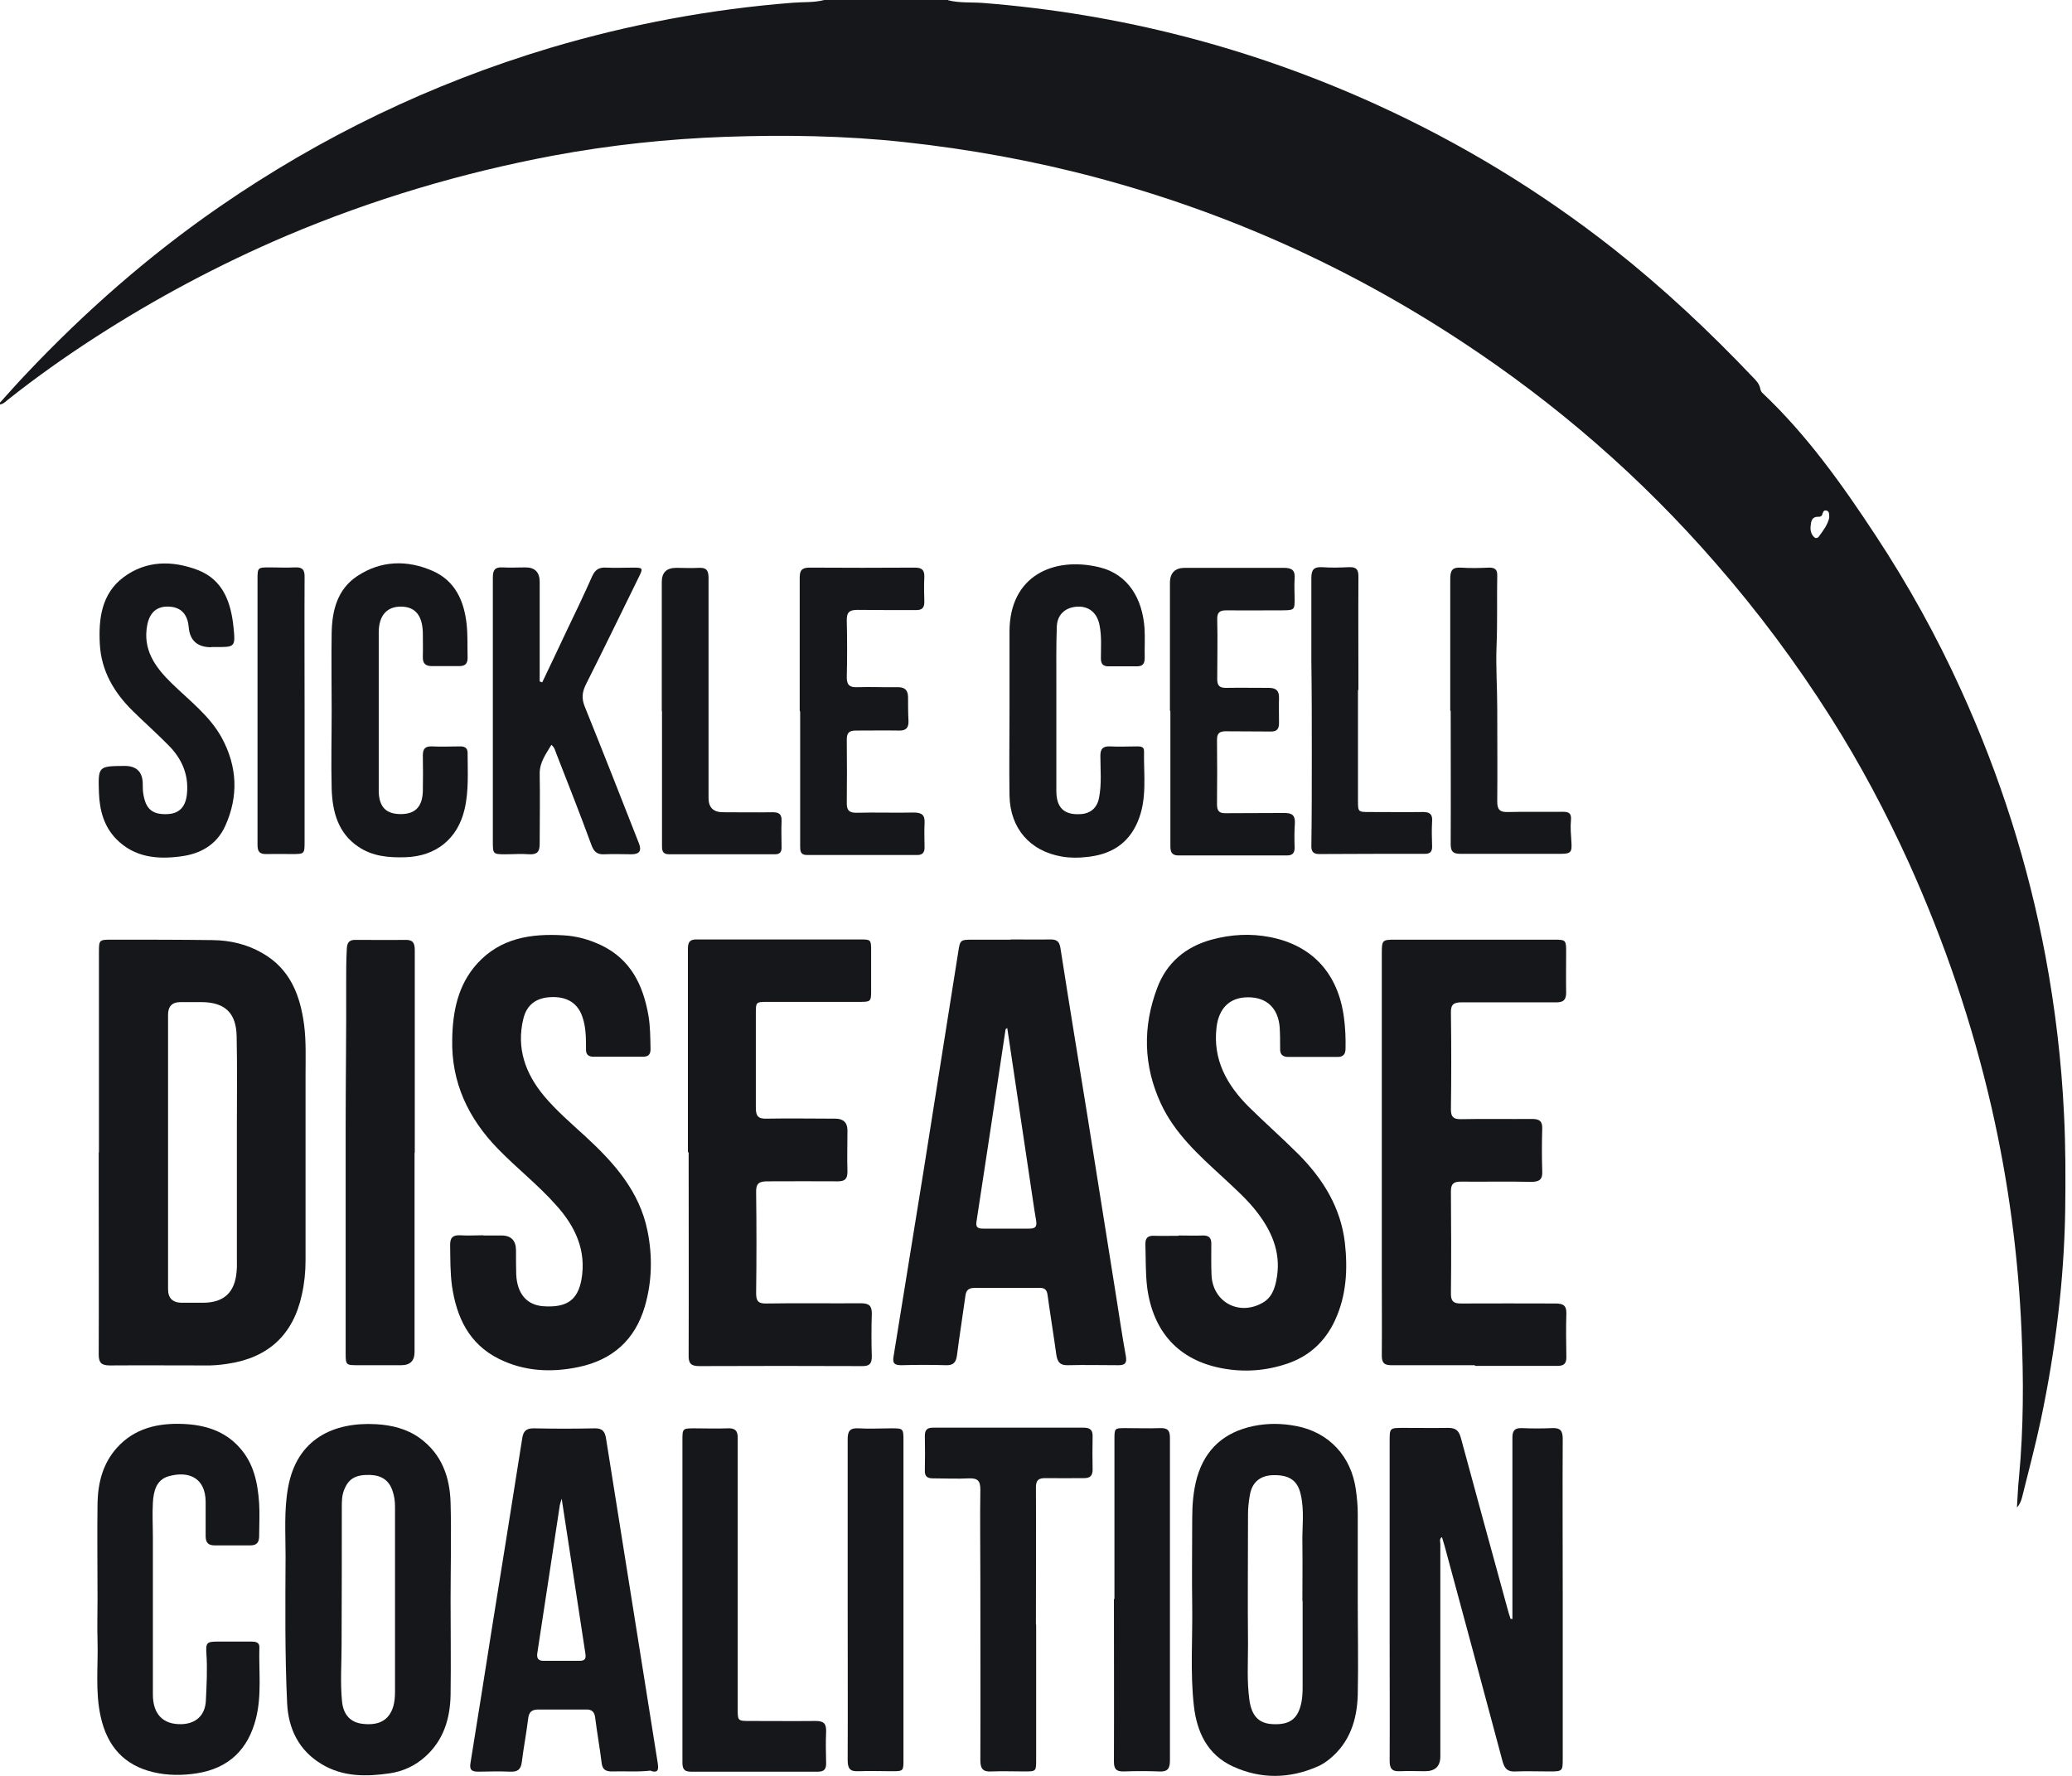 <svg width="28" height="24" viewBox="0 0 28 24" fill="none" xmlns="http://www.w3.org/2000/svg">
<g clip-path="url(#clip0_214_5860)">
<path d="M12.811 0.003C12.966 0.043 13.127 0.028 13.285 0.04C15.14 0.186 16.911 0.645 18.602 1.414C19.747 1.936 20.814 2.584 21.803 3.362C22.476 3.893 23.1 4.479 23.689 5.099C23.733 5.143 23.776 5.189 23.788 5.255C23.791 5.273 23.801 5.295 23.813 5.307C24.418 5.878 24.896 6.551 25.349 7.24C25.786 7.904 26.171 8.598 26.499 9.321C27.027 10.481 27.411 11.685 27.644 12.935C27.774 13.636 27.858 14.343 27.892 15.056C27.914 15.494 27.914 15.931 27.908 16.369C27.892 17.318 27.774 18.261 27.579 19.188C27.504 19.542 27.411 19.889 27.324 20.24C27.312 20.286 27.293 20.333 27.256 20.373C27.265 20.237 27.269 20.097 27.284 19.961C27.346 19.303 27.346 18.645 27.318 17.988C27.275 16.974 27.141 15.969 26.915 14.976C26.654 13.834 26.279 12.733 25.798 11.666C25.488 10.984 25.138 10.323 24.738 9.693C24.272 8.958 23.754 8.263 23.183 7.609C22.178 6.452 21.031 5.456 19.753 4.616C18.233 3.614 16.592 2.875 14.833 2.404C13.974 2.174 13.102 2.016 12.218 1.92C11.415 1.833 10.608 1.821 9.805 1.849C9.023 1.877 8.245 1.96 7.476 2.103C6.235 2.336 5.028 2.696 3.865 3.189C2.965 3.573 2.103 4.032 1.281 4.563C0.878 4.823 0.484 5.103 0.109 5.4C0.074 5.428 0.047 5.459 0 5.466V5.441C0.118 5.31 0.233 5.18 0.351 5.056C1.145 4.215 2.013 3.452 2.965 2.795C4.34 1.846 5.828 1.129 7.432 0.648C8.505 0.329 9.6 0.124 10.714 0.037C10.857 0.025 10.999 0.037 11.139 0H12.814L12.811 0.003ZM24.719 6.998C24.719 6.951 24.722 6.914 24.688 6.902C24.644 6.886 24.635 6.923 24.626 6.951C24.613 6.992 24.579 6.982 24.548 6.985C24.474 6.995 24.474 7.066 24.468 7.109C24.461 7.162 24.474 7.227 24.523 7.265C24.539 7.277 24.564 7.271 24.576 7.255C24.638 7.172 24.7 7.088 24.719 6.998Z" fill="#16171A"/>
<path d="M1.337 15.575V12.879C1.337 12.699 1.337 12.699 1.517 12.699C1.97 12.699 2.423 12.699 2.875 12.705C3.111 12.708 3.338 12.761 3.542 12.879C3.921 13.093 4.057 13.45 4.11 13.853C4.138 14.076 4.129 14.303 4.129 14.526C4.129 15.364 4.129 16.198 4.129 17.035C4.129 17.191 4.113 17.346 4.079 17.498C3.961 18.041 3.623 18.351 3.074 18.431C2.972 18.447 2.866 18.456 2.761 18.453C2.336 18.453 1.908 18.45 1.483 18.453C1.374 18.453 1.334 18.419 1.334 18.307C1.337 17.557 1.334 16.803 1.334 16.052V15.575H1.337ZM2.271 17.423C2.271 17.544 2.333 17.606 2.46 17.606C2.553 17.606 2.646 17.606 2.739 17.606C3.027 17.606 3.176 17.467 3.198 17.178C3.204 17.119 3.201 17.063 3.201 17.005C3.201 16.418 3.201 15.835 3.201 15.249C3.201 14.833 3.207 14.421 3.198 14.005C3.192 13.689 3.04 13.546 2.727 13.543C2.63 13.543 2.531 13.543 2.435 13.543C2.326 13.543 2.271 13.602 2.271 13.713V17.423Z" fill="#16171A"/>
<path d="M13.655 12.696C13.838 12.696 14.021 12.699 14.2 12.696C14.29 12.696 14.318 12.733 14.331 12.817C14.448 13.571 14.573 14.325 14.694 15.075C14.824 15.885 14.951 16.697 15.081 17.507C15.125 17.783 15.165 18.059 15.215 18.332C15.23 18.422 15.202 18.45 15.115 18.45C14.886 18.45 14.656 18.444 14.43 18.45C14.321 18.453 14.29 18.403 14.275 18.31C14.238 18.041 14.194 17.774 14.157 17.507C14.148 17.426 14.114 17.401 14.036 17.405C13.751 17.405 13.462 17.405 13.177 17.405C13.096 17.405 13.056 17.429 13.046 17.513C13.009 17.783 12.966 18.05 12.932 18.317C12.919 18.41 12.885 18.453 12.786 18.45C12.584 18.444 12.383 18.444 12.181 18.45C12.088 18.45 12.057 18.425 12.076 18.326C12.209 17.507 12.342 16.688 12.473 15.872C12.631 14.873 12.789 13.875 12.947 12.879C12.975 12.699 12.972 12.699 13.158 12.699H13.658L13.655 12.696ZM13.611 13.893C13.595 13.906 13.589 13.909 13.589 13.909C13.459 14.777 13.329 15.646 13.195 16.514C13.183 16.595 13.226 16.604 13.288 16.604C13.493 16.604 13.698 16.604 13.906 16.604C13.983 16.604 14.017 16.586 14.002 16.496C13.971 16.322 13.949 16.145 13.921 15.969C13.819 15.28 13.716 14.591 13.611 13.89V13.893Z" fill="#16171A"/>
<path d="M15.928 16.697C16.037 16.697 16.145 16.701 16.254 16.697C16.341 16.694 16.372 16.735 16.369 16.815C16.369 16.955 16.366 17.094 16.372 17.234C16.39 17.603 16.753 17.792 17.073 17.6C17.181 17.535 17.222 17.426 17.246 17.312C17.318 16.97 17.209 16.679 17.008 16.409C16.868 16.22 16.694 16.068 16.524 15.909C16.201 15.612 15.875 15.32 15.686 14.911C15.45 14.399 15.441 13.875 15.637 13.354C15.764 13.012 16.021 12.795 16.372 12.699C16.632 12.628 16.899 12.612 17.166 12.665C17.736 12.777 18.084 13.158 18.162 13.754C18.18 13.893 18.186 14.03 18.183 14.169C18.183 14.247 18.152 14.284 18.075 14.284C17.854 14.284 17.634 14.284 17.411 14.284C17.333 14.284 17.296 14.25 17.299 14.172C17.299 14.076 17.299 13.977 17.293 13.881C17.271 13.62 17.113 13.475 16.862 13.478C16.617 13.478 16.471 13.627 16.44 13.881C16.387 14.321 16.579 14.663 16.877 14.96C17.098 15.178 17.33 15.382 17.55 15.602C17.879 15.934 18.118 16.319 18.174 16.794C18.214 17.153 18.196 17.507 18.041 17.842C17.91 18.127 17.696 18.326 17.398 18.428C17.107 18.527 16.809 18.549 16.505 18.49C15.928 18.379 15.584 18 15.503 17.405C15.478 17.206 15.485 17.011 15.478 16.812C15.478 16.725 15.516 16.697 15.599 16.701C15.708 16.704 15.816 16.701 15.925 16.701L15.928 16.697Z" fill="#16171A"/>
<path d="M6.533 16.697H6.778C6.908 16.697 6.973 16.766 6.973 16.899C6.973 17.008 6.973 17.116 6.976 17.225C6.989 17.485 7.119 17.637 7.342 17.653C7.655 17.674 7.804 17.575 7.857 17.296C7.928 16.899 7.773 16.573 7.516 16.288C7.274 16.015 6.985 15.789 6.731 15.528C6.328 15.115 6.098 14.628 6.111 14.048C6.117 13.676 6.185 13.313 6.449 13.022C6.762 12.677 7.175 12.615 7.609 12.64C7.789 12.649 7.959 12.696 8.124 12.774C8.524 12.966 8.691 13.313 8.763 13.726C8.788 13.875 8.788 14.027 8.791 14.179C8.791 14.256 8.757 14.281 8.685 14.281C8.465 14.281 8.245 14.281 8.021 14.281C7.95 14.281 7.916 14.25 7.919 14.176C7.919 14.033 7.919 13.887 7.873 13.751C7.814 13.565 7.674 13.471 7.463 13.475C7.252 13.478 7.119 13.574 7.072 13.769C6.976 14.166 7.1 14.511 7.355 14.815C7.522 15.013 7.721 15.184 7.91 15.357C8.298 15.714 8.642 16.099 8.75 16.635C8.819 16.977 8.812 17.321 8.713 17.659C8.58 18.109 8.276 18.379 7.817 18.475C7.448 18.552 7.082 18.534 6.74 18.363C6.337 18.162 6.17 17.802 6.108 17.38C6.083 17.194 6.086 17.008 6.083 16.822C6.083 16.722 6.123 16.691 6.216 16.694C6.322 16.701 6.424 16.694 6.529 16.694L6.533 16.697Z" fill="#16171A"/>
<path d="M19.93 18.45C19.554 18.45 19.179 18.45 18.8 18.45C18.704 18.45 18.673 18.416 18.673 18.32C18.676 17.948 18.673 17.575 18.673 17.206C18.673 15.764 18.673 14.325 18.673 12.882C18.673 12.705 18.68 12.699 18.856 12.699C19.573 12.699 20.289 12.699 21.009 12.699C21.158 12.699 21.164 12.708 21.164 12.857C21.164 13.043 21.161 13.229 21.164 13.416C21.164 13.512 21.127 13.546 21.034 13.546C20.609 13.546 20.181 13.546 19.756 13.546C19.647 13.546 19.604 13.571 19.607 13.689C19.613 14.123 19.613 14.557 19.607 14.991C19.607 15.094 19.638 15.125 19.74 15.125C20.063 15.118 20.382 15.125 20.705 15.122C20.804 15.122 20.845 15.153 20.841 15.255C20.835 15.444 20.835 15.633 20.841 15.826C20.848 15.941 20.801 15.972 20.693 15.972C20.376 15.965 20.057 15.972 19.74 15.969C19.638 15.969 19.607 16.003 19.607 16.102C19.61 16.564 19.613 17.023 19.607 17.485C19.607 17.591 19.647 17.616 19.743 17.616C20.168 17.613 20.596 17.616 21.021 17.616C21.124 17.616 21.17 17.643 21.167 17.752C21.161 17.951 21.164 18.146 21.167 18.345C21.167 18.428 21.133 18.459 21.049 18.459C20.677 18.459 20.305 18.459 19.933 18.459L19.93 18.45Z" fill="#16171A"/>
<path d="M9.296 15.568C9.296 14.653 9.296 13.738 9.296 12.823C9.296 12.727 9.324 12.693 9.424 12.696C10.155 12.696 10.888 12.696 11.623 12.696C11.768 12.696 11.772 12.699 11.772 12.845C11.772 13.028 11.772 13.208 11.772 13.391C11.772 13.534 11.765 13.54 11.62 13.54C11.204 13.54 10.791 13.54 10.376 13.54C10.214 13.54 10.214 13.54 10.214 13.701C10.214 14.123 10.214 14.545 10.214 14.97C10.214 15.078 10.242 15.122 10.357 15.118C10.667 15.112 10.977 15.118 11.288 15.118C11.396 15.118 11.452 15.171 11.452 15.277C11.452 15.463 11.446 15.649 11.452 15.835C11.452 15.931 11.418 15.965 11.325 15.965C11.009 15.962 10.689 15.965 10.373 15.965C10.261 15.965 10.214 15.99 10.218 16.114C10.224 16.567 10.224 17.02 10.218 17.476C10.218 17.581 10.245 17.619 10.357 17.616C10.782 17.609 11.21 17.616 11.635 17.613C11.747 17.613 11.784 17.65 11.781 17.761C11.775 17.951 11.775 18.14 11.781 18.332C11.781 18.425 11.753 18.462 11.657 18.462C10.922 18.459 10.184 18.459 9.448 18.462C9.334 18.462 9.303 18.422 9.306 18.314C9.309 17.401 9.306 16.493 9.306 15.581H9.309L9.296 15.568Z" fill="#16171A"/>
<path d="M20.438 21.884V20.094C20.438 19.874 20.438 19.654 20.438 19.43C20.438 19.337 20.466 19.297 20.565 19.3C20.702 19.306 20.838 19.306 20.972 19.3C21.087 19.294 21.118 19.337 21.118 19.446C21.114 20.144 21.118 20.841 21.118 21.539C21.118 22.281 21.118 23.019 21.118 23.76C21.118 23.937 21.118 23.94 20.935 23.94C20.783 23.94 20.631 23.934 20.482 23.94C20.376 23.947 20.333 23.906 20.305 23.804C20.047 22.833 19.784 21.865 19.523 20.897C19.511 20.857 19.498 20.817 19.486 20.773C19.446 20.798 19.464 20.835 19.464 20.863C19.464 21.822 19.464 22.777 19.464 23.736C19.464 23.87 19.395 23.937 19.256 23.937C19.145 23.937 19.03 23.931 18.918 23.937C18.807 23.943 18.779 23.897 18.779 23.794C18.782 23.267 18.779 22.74 18.779 22.212C18.779 21.301 18.779 20.392 18.779 19.48C18.779 19.297 18.779 19.297 18.965 19.297C19.166 19.297 19.368 19.3 19.57 19.297C19.666 19.297 19.712 19.328 19.74 19.427C19.948 20.196 20.159 20.966 20.37 21.735C20.382 21.785 20.398 21.831 20.413 21.878C20.42 21.878 20.426 21.878 20.432 21.878L20.438 21.884Z" fill="#16171A"/>
<path d="M6.089 21.614C6.089 22.045 6.095 22.473 6.089 22.904C6.083 23.224 5.996 23.515 5.748 23.739C5.611 23.863 5.45 23.937 5.27 23.965C4.951 24.012 4.634 24.015 4.346 23.841C4.036 23.655 3.896 23.36 3.88 23.016C3.849 22.355 3.856 21.691 3.859 21.031C3.859 20.721 3.837 20.41 3.893 20.103C4.011 19.443 4.51 19.216 5.081 19.247C5.292 19.259 5.497 19.309 5.67 19.433C5.971 19.65 6.08 19.964 6.089 20.311C6.101 20.745 6.089 21.18 6.089 21.614ZM5.338 21.629C5.338 21.207 5.338 20.786 5.338 20.361C5.338 20.289 5.329 20.221 5.307 20.156C5.261 20.01 5.162 19.939 5.003 19.933C4.802 19.927 4.706 19.985 4.647 20.144C4.619 20.218 4.619 20.296 4.619 20.373C4.619 20.994 4.619 21.611 4.616 22.231C4.616 22.485 4.597 22.74 4.622 22.994C4.64 23.177 4.74 23.283 4.913 23.298C5.134 23.32 5.264 23.239 5.317 23.053C5.332 22.994 5.338 22.932 5.338 22.87C5.338 22.454 5.338 22.042 5.338 21.626V21.629Z" fill="#16171A"/>
<path d="M18.348 21.617C18.348 22.048 18.357 22.476 18.348 22.907C18.338 23.242 18.242 23.549 17.966 23.773C17.916 23.813 17.867 23.847 17.808 23.872C17.426 24.04 17.039 24.046 16.66 23.872C16.316 23.714 16.173 23.407 16.133 23.05C16.083 22.603 16.117 22.154 16.111 21.704C16.105 21.313 16.111 20.922 16.111 20.531C16.111 20.342 16.124 20.153 16.176 19.967C16.288 19.579 16.549 19.353 16.939 19.272C17.132 19.232 17.324 19.235 17.516 19.272C17.96 19.356 18.261 19.681 18.323 20.134C18.338 20.243 18.348 20.348 18.348 20.457C18.348 20.845 18.348 21.232 18.348 21.62V21.617ZM17.6 21.636C17.6 21.381 17.603 21.124 17.6 20.869C17.594 20.643 17.631 20.413 17.575 20.187C17.532 20.004 17.417 19.93 17.2 19.936C17.026 19.942 16.918 20.035 16.89 20.206C16.874 20.293 16.865 20.382 16.865 20.469C16.865 21.052 16.859 21.639 16.865 22.222C16.865 22.473 16.849 22.724 16.884 22.976C16.915 23.193 17.014 23.295 17.206 23.301C17.433 23.311 17.544 23.227 17.588 23C17.6 22.935 17.603 22.87 17.603 22.805C17.603 22.414 17.603 22.023 17.603 21.633L17.6 21.636Z" fill="#16171A"/>
<path d="M8.797 23.928C8.617 23.95 8.44 23.934 8.267 23.94C8.183 23.94 8.139 23.912 8.13 23.822C8.105 23.618 8.068 23.416 8.043 23.214C8.034 23.134 7.997 23.1 7.916 23.103C7.702 23.103 7.491 23.103 7.277 23.103C7.184 23.103 7.147 23.137 7.137 23.23C7.113 23.425 7.075 23.621 7.051 23.816C7.038 23.916 6.992 23.947 6.895 23.943C6.753 23.937 6.61 23.94 6.464 23.943C6.374 23.943 6.34 23.919 6.359 23.819C6.458 23.214 6.551 22.613 6.647 22.008C6.784 21.152 6.923 20.296 7.057 19.439C7.072 19.337 7.113 19.303 7.215 19.303C7.491 19.309 7.764 19.309 8.04 19.303C8.139 19.303 8.173 19.343 8.189 19.436C8.363 20.525 8.536 21.617 8.71 22.706C8.769 23.078 8.828 23.447 8.887 23.819C8.899 23.903 8.905 23.965 8.797 23.934V23.928ZM7.59 20.255C7.575 20.305 7.569 20.323 7.565 20.342C7.463 21.009 7.364 21.673 7.261 22.34C7.249 22.417 7.28 22.448 7.355 22.445C7.513 22.445 7.671 22.445 7.832 22.445C7.907 22.445 7.922 22.414 7.91 22.343C7.804 21.657 7.702 20.972 7.59 20.252V20.255Z" fill="#16171A"/>
<path d="M1.318 21.611C1.318 21.177 1.312 20.742 1.318 20.308C1.325 20.035 1.39 19.778 1.579 19.567C1.818 19.3 2.137 19.229 2.478 19.244C2.767 19.256 3.037 19.337 3.238 19.564C3.431 19.778 3.483 20.041 3.502 20.317C3.511 20.463 3.502 20.612 3.502 20.758C3.502 20.845 3.471 20.885 3.381 20.885C3.223 20.885 3.065 20.885 2.903 20.885C2.813 20.885 2.779 20.848 2.779 20.758C2.779 20.603 2.779 20.448 2.779 20.293C2.776 19.982 2.562 19.871 2.277 19.951C2.109 20.001 2.075 20.156 2.066 20.308C2.057 20.466 2.066 20.624 2.066 20.786C2.066 21.49 2.066 22.197 2.066 22.901C2.066 23.168 2.205 23.308 2.454 23.301C2.649 23.295 2.773 23.18 2.782 22.982C2.792 22.771 2.804 22.557 2.789 22.343C2.779 22.197 2.798 22.185 2.947 22.185C3.099 22.185 3.248 22.185 3.4 22.185C3.452 22.185 3.508 22.194 3.505 22.262C3.496 22.582 3.539 22.904 3.459 23.224C3.353 23.642 3.093 23.897 2.661 23.965C2.466 23.996 2.267 23.996 2.072 23.95C1.675 23.857 1.449 23.596 1.362 23.205C1.284 22.864 1.328 22.517 1.318 22.175C1.312 21.986 1.318 21.797 1.318 21.605V21.611Z" fill="#16171A"/>
<path d="M5.602 15.575V18.27C5.602 18.391 5.543 18.45 5.422 18.45C5.23 18.45 5.034 18.45 4.842 18.45C4.675 18.45 4.671 18.45 4.671 18.282C4.671 17.281 4.671 16.276 4.671 15.274C4.671 14.613 4.681 13.949 4.678 13.288C4.678 13.13 4.678 12.972 4.687 12.814C4.693 12.727 4.73 12.699 4.811 12.702C5.031 12.702 5.251 12.705 5.475 12.702C5.58 12.699 5.605 12.742 5.605 12.842C5.605 13.385 5.605 13.927 5.605 14.467V15.584L5.602 15.575Z" fill="#16171A"/>
<path d="M7.327 9.222C7.435 8.995 7.544 8.769 7.649 8.543C7.77 8.291 7.891 8.04 8.003 7.786C8.043 7.699 8.096 7.665 8.192 7.671C8.316 7.677 8.44 7.671 8.564 7.671C8.685 7.671 8.691 7.68 8.639 7.786C8.4 8.273 8.164 8.76 7.919 9.247C7.866 9.352 7.857 9.442 7.904 9.554C8.152 10.168 8.394 10.785 8.636 11.402C8.673 11.499 8.639 11.545 8.533 11.545C8.412 11.545 8.291 11.539 8.173 11.545C8.077 11.551 8.028 11.517 7.994 11.424C7.842 11.009 7.68 10.599 7.519 10.187C7.503 10.149 7.497 10.103 7.451 10.066C7.379 10.19 7.293 10.298 7.293 10.453C7.299 10.77 7.293 11.089 7.293 11.406C7.293 11.511 7.258 11.551 7.15 11.545C7.044 11.536 6.942 11.545 6.837 11.545C6.66 11.545 6.66 11.545 6.66 11.365C6.66 10.711 6.66 10.056 6.66 9.399C6.66 8.868 6.66 8.338 6.66 7.804C6.66 7.705 6.688 7.662 6.79 7.668C6.895 7.674 6.998 7.668 7.103 7.668C7.227 7.668 7.293 7.733 7.293 7.863V9.209C7.293 9.209 7.311 9.216 7.32 9.219L7.327 9.222Z" fill="#16171A"/>
<path d="M14.002 21.958C14.002 22.566 14.002 23.174 14.002 23.782C14.002 23.937 14.002 23.94 13.847 23.94C13.695 23.94 13.546 23.934 13.394 23.94C13.282 23.947 13.248 23.9 13.248 23.791C13.251 22.969 13.248 22.151 13.248 21.328C13.248 20.928 13.242 20.531 13.248 20.131C13.248 20.01 13.211 19.976 13.093 19.979C12.932 19.988 12.767 19.979 12.606 19.979C12.525 19.979 12.494 19.948 12.498 19.867C12.501 19.712 12.501 19.557 12.498 19.402C12.498 19.322 12.532 19.294 12.609 19.294C13.288 19.294 13.965 19.294 14.644 19.294C14.737 19.294 14.768 19.331 14.765 19.418C14.762 19.564 14.762 19.712 14.765 19.858C14.765 19.942 14.734 19.976 14.65 19.976C14.476 19.976 14.303 19.979 14.126 19.976C14.03 19.976 13.999 20.007 13.999 20.103C14.002 20.721 13.999 21.335 13.999 21.952L14.002 21.958Z" fill="#16171A"/>
<path d="M4.482 9.607C4.482 9.253 4.476 8.902 4.482 8.549C4.488 8.248 4.56 7.963 4.827 7.786C5.149 7.572 5.506 7.565 5.85 7.717C6.151 7.851 6.272 8.121 6.306 8.437C6.322 8.589 6.315 8.738 6.319 8.89C6.319 8.971 6.284 9.002 6.207 9.002C6.083 9.002 5.959 9.002 5.835 9.002C5.745 9.002 5.711 8.961 5.714 8.874C5.717 8.766 5.714 8.657 5.714 8.549C5.707 8.313 5.608 8.198 5.416 8.198C5.227 8.198 5.118 8.319 5.118 8.549C5.118 9.113 5.118 9.681 5.118 10.245C5.118 10.398 5.118 10.546 5.118 10.698C5.124 10.909 5.22 11.002 5.416 11.002C5.608 11.002 5.707 10.906 5.714 10.695C5.717 10.534 5.717 10.37 5.714 10.208C5.714 10.118 5.748 10.084 5.838 10.087C5.965 10.094 6.092 10.087 6.222 10.087C6.284 10.087 6.319 10.112 6.319 10.174C6.319 10.428 6.337 10.686 6.278 10.937C6.185 11.337 5.89 11.573 5.478 11.585C5.251 11.592 5.034 11.573 4.842 11.443C4.566 11.257 4.492 10.968 4.482 10.661C4.473 10.307 4.482 9.957 4.482 9.603V9.607Z" fill="#16171A"/>
<path d="M13.642 9.607C13.642 9.25 13.642 8.893 13.642 8.536C13.642 7.78 14.238 7.519 14.852 7.665C15.255 7.761 15.438 8.102 15.466 8.484C15.475 8.62 15.466 8.753 15.469 8.89C15.469 8.968 15.444 9.005 15.364 9.005C15.236 9.005 15.109 9.005 14.979 9.005C14.908 9.005 14.877 8.974 14.877 8.899C14.877 8.747 14.889 8.598 14.858 8.446C14.827 8.288 14.722 8.195 14.569 8.198C14.399 8.204 14.287 8.301 14.281 8.471C14.272 8.726 14.275 8.983 14.275 9.237C14.275 9.721 14.275 10.205 14.275 10.689C14.275 10.919 14.383 11.018 14.607 11.002C14.74 10.993 14.827 10.915 14.852 10.782C14.889 10.593 14.87 10.404 14.87 10.214C14.87 10.118 14.905 10.084 15.001 10.087C15.122 10.094 15.239 10.087 15.361 10.087C15.41 10.087 15.463 10.087 15.46 10.155C15.454 10.475 15.506 10.798 15.373 11.108C15.243 11.412 15.001 11.551 14.684 11.582C14.573 11.595 14.461 11.595 14.349 11.576C13.918 11.502 13.651 11.195 13.642 10.754C13.636 10.37 13.642 9.988 13.642 9.603H13.639L13.642 9.607Z" fill="#16171A"/>
<path d="M2.854 8.747C2.668 8.747 2.565 8.657 2.55 8.474C2.534 8.298 2.444 8.204 2.28 8.198C2.122 8.192 2.026 8.273 1.991 8.44C1.923 8.781 2.1 9.02 2.323 9.237C2.562 9.47 2.832 9.672 2.996 9.969C3.207 10.357 3.226 10.76 3.043 11.164C2.928 11.415 2.711 11.539 2.447 11.573C2.128 11.617 1.818 11.589 1.573 11.341C1.402 11.167 1.346 10.947 1.337 10.714C1.325 10.354 1.328 10.354 1.684 10.351C1.846 10.351 1.926 10.432 1.929 10.59C1.929 10.639 1.929 10.692 1.939 10.742C1.973 10.94 2.066 11.012 2.267 11.002C2.432 10.993 2.516 10.894 2.528 10.708C2.547 10.46 2.454 10.252 2.283 10.078C2.125 9.917 1.957 9.768 1.796 9.61C1.542 9.361 1.368 9.067 1.349 8.704C1.331 8.363 1.371 8.025 1.669 7.801C1.976 7.572 2.33 7.572 2.677 7.705C3.015 7.838 3.12 8.139 3.155 8.471C3.183 8.747 3.179 8.747 2.9 8.744H2.854V8.747Z" fill="#16171A"/>
<path d="M9.222 19.471C9.222 19.303 9.222 19.303 9.389 19.303C9.538 19.303 9.684 19.309 9.83 19.303C9.938 19.297 9.973 19.34 9.969 19.443C9.969 19.998 9.969 20.55 9.969 21.105C9.969 21.769 9.969 22.43 9.969 23.093C9.969 23.258 9.969 23.258 10.14 23.258C10.435 23.258 10.729 23.261 11.024 23.258C11.133 23.258 11.167 23.295 11.164 23.401C11.157 23.543 11.161 23.686 11.164 23.832C11.164 23.909 11.136 23.943 11.055 23.943C10.481 23.943 9.907 23.943 9.334 23.943C9.231 23.943 9.222 23.888 9.222 23.81C9.222 23.081 9.222 22.352 9.222 21.623V19.471Z" fill="#16171A"/>
<path d="M15.81 9.6V7.879C15.81 7.742 15.879 7.674 16.012 7.674C16.459 7.674 16.902 7.674 17.349 7.674C17.46 7.674 17.504 7.708 17.495 7.82C17.488 7.913 17.495 8.006 17.495 8.099C17.495 8.242 17.488 8.245 17.343 8.248C17.088 8.248 16.831 8.251 16.576 8.248C16.48 8.248 16.446 8.276 16.449 8.375C16.456 8.642 16.449 8.909 16.449 9.178C16.449 9.265 16.48 9.296 16.564 9.296C16.756 9.293 16.952 9.296 17.144 9.296C17.24 9.296 17.287 9.33 17.284 9.433C17.281 9.544 17.284 9.656 17.284 9.771C17.284 9.858 17.25 9.889 17.166 9.886C16.964 9.883 16.762 9.886 16.561 9.883C16.477 9.883 16.446 9.914 16.446 9.997C16.449 10.289 16.449 10.577 16.446 10.869C16.446 10.959 16.474 10.993 16.567 10.99C16.831 10.987 17.094 10.99 17.358 10.987C17.467 10.987 17.504 11.024 17.498 11.13C17.491 11.238 17.491 11.347 17.495 11.455C17.495 11.527 17.467 11.561 17.392 11.561C16.905 11.561 16.415 11.561 15.928 11.561C15.816 11.561 15.816 11.492 15.816 11.415C15.816 10.813 15.816 10.214 15.816 9.613L15.81 9.6Z" fill="#16171A"/>
<path d="M10.807 9.607C10.807 9.005 10.807 8.406 10.807 7.804C10.807 7.702 10.841 7.671 10.943 7.671C11.415 7.674 11.889 7.674 12.361 7.671C12.457 7.671 12.494 7.702 12.491 7.798C12.485 7.91 12.488 8.025 12.491 8.136C12.491 8.217 12.457 8.245 12.38 8.245C12.116 8.245 11.852 8.245 11.589 8.242C11.48 8.242 11.44 8.273 11.443 8.387C11.449 8.642 11.449 8.899 11.443 9.154C11.443 9.256 11.48 9.29 11.579 9.287C11.762 9.281 11.945 9.29 12.125 9.287C12.225 9.284 12.268 9.324 12.271 9.417C12.271 9.526 12.271 9.634 12.277 9.743C12.28 9.836 12.243 9.876 12.147 9.873C11.955 9.87 11.759 9.873 11.567 9.873C11.477 9.873 11.443 9.901 11.443 9.994C11.446 10.28 11.446 10.568 11.443 10.854C11.443 10.947 11.471 10.984 11.57 10.984C11.831 10.977 12.091 10.987 12.349 10.981C12.463 10.981 12.501 11.018 12.494 11.13C12.488 11.238 12.494 11.347 12.494 11.455C12.494 11.524 12.463 11.555 12.395 11.555C11.899 11.555 11.402 11.555 10.906 11.555C10.813 11.555 10.813 11.496 10.813 11.43C10.813 10.825 10.813 10.221 10.813 9.616L10.807 9.607Z" fill="#16171A"/>
<path d="M11.455 21.62C11.455 20.897 11.455 20.172 11.455 19.449C11.455 19.34 11.486 19.297 11.601 19.303C11.747 19.312 11.896 19.303 12.041 19.303C12.206 19.303 12.209 19.303 12.209 19.471C12.209 19.923 12.209 20.376 12.209 20.829C12.209 21.812 12.209 22.796 12.209 23.779C12.209 23.934 12.209 23.937 12.054 23.937C11.902 23.937 11.753 23.931 11.601 23.937C11.486 23.943 11.455 23.9 11.455 23.788C11.458 23.066 11.455 22.34 11.455 21.617V21.62Z" fill="#16171A"/>
<path d="M15.06 21.608C15.06 20.891 15.06 20.175 15.06 19.458C15.06 19.3 15.06 19.3 15.212 19.3C15.367 19.3 15.522 19.306 15.677 19.3C15.779 19.297 15.81 19.331 15.81 19.433C15.81 20.416 15.81 21.403 15.81 22.386C15.81 22.855 15.81 23.323 15.81 23.791C15.81 23.9 15.779 23.947 15.665 23.94C15.506 23.934 15.345 23.934 15.187 23.94C15.084 23.943 15.053 23.906 15.053 23.807C15.056 23.075 15.053 22.343 15.053 21.611L15.06 21.608Z" fill="#16171A"/>
<path d="M18.351 9.327V10.816C18.351 10.974 18.351 10.974 18.512 10.974C18.751 10.974 18.993 10.977 19.232 10.974C19.322 10.974 19.359 11.005 19.353 11.095C19.346 11.21 19.349 11.328 19.353 11.443C19.353 11.511 19.325 11.539 19.256 11.539C18.779 11.539 18.304 11.539 17.826 11.542C17.752 11.542 17.721 11.511 17.721 11.44C17.727 11.024 17.727 10.611 17.727 10.196C17.727 9.774 17.727 9.352 17.721 8.93C17.721 8.558 17.721 8.186 17.721 7.814C17.721 7.705 17.749 7.659 17.867 7.665C17.985 7.674 18.106 7.671 18.227 7.665C18.332 7.659 18.36 7.702 18.357 7.801C18.354 8.31 18.357 8.816 18.357 9.324H18.354L18.351 9.327Z" fill="#16171A"/>
<path d="M19.598 9.61C19.598 9.014 19.598 8.415 19.598 7.82C19.598 7.711 19.626 7.665 19.74 7.671C19.867 7.68 19.995 7.677 20.125 7.671C20.199 7.671 20.233 7.696 20.233 7.77C20.227 8.087 20.237 8.406 20.224 8.722C20.212 9.005 20.233 9.287 20.233 9.569C20.233 9.991 20.237 10.413 20.233 10.835C20.233 10.943 20.271 10.977 20.376 10.974C20.624 10.968 20.872 10.974 21.121 10.971C21.204 10.971 21.238 10.993 21.229 11.086C21.22 11.182 21.229 11.278 21.235 11.375C21.245 11.517 21.229 11.539 21.087 11.539C20.637 11.539 20.187 11.539 19.737 11.539C19.635 11.539 19.604 11.508 19.604 11.406C19.607 10.804 19.604 10.205 19.604 9.603L19.598 9.61Z" fill="#16171A"/>
<path d="M8.943 9.61V7.866C8.943 7.736 9.008 7.674 9.141 7.674C9.244 7.674 9.343 7.68 9.442 7.674C9.548 7.668 9.575 7.711 9.575 7.811C9.575 8.232 9.575 8.654 9.575 9.076C9.575 9.647 9.575 10.214 9.575 10.785C9.575 10.915 9.641 10.977 9.774 10.977C9.994 10.977 10.214 10.981 10.438 10.977C10.525 10.977 10.565 10.999 10.562 11.095C10.556 11.216 10.562 11.334 10.562 11.455C10.562 11.517 10.537 11.545 10.472 11.545C9.994 11.545 9.52 11.545 9.042 11.545C8.94 11.545 8.946 11.477 8.946 11.409V9.607L8.943 9.61Z" fill="#16171A"/>
<path d="M4.116 9.607C4.116 10.196 4.116 10.785 4.116 11.371C4.116 11.542 4.116 11.542 3.939 11.542C3.828 11.542 3.713 11.539 3.601 11.542C3.508 11.545 3.48 11.508 3.48 11.418C3.48 11.086 3.48 10.751 3.48 10.419C3.48 9.56 3.48 8.701 3.48 7.838C3.48 7.668 3.48 7.668 3.648 7.668C3.759 7.668 3.874 7.674 3.986 7.668C4.091 7.662 4.119 7.705 4.116 7.804C4.113 8.406 4.116 9.005 4.116 9.607Z" fill="#16171A"/>
</g>
<defs>
<clipPath id="clip0_214_5860">
<rect width="27.911" height="24" fill="white"/>
</clipPath>
</defs>
</svg>
